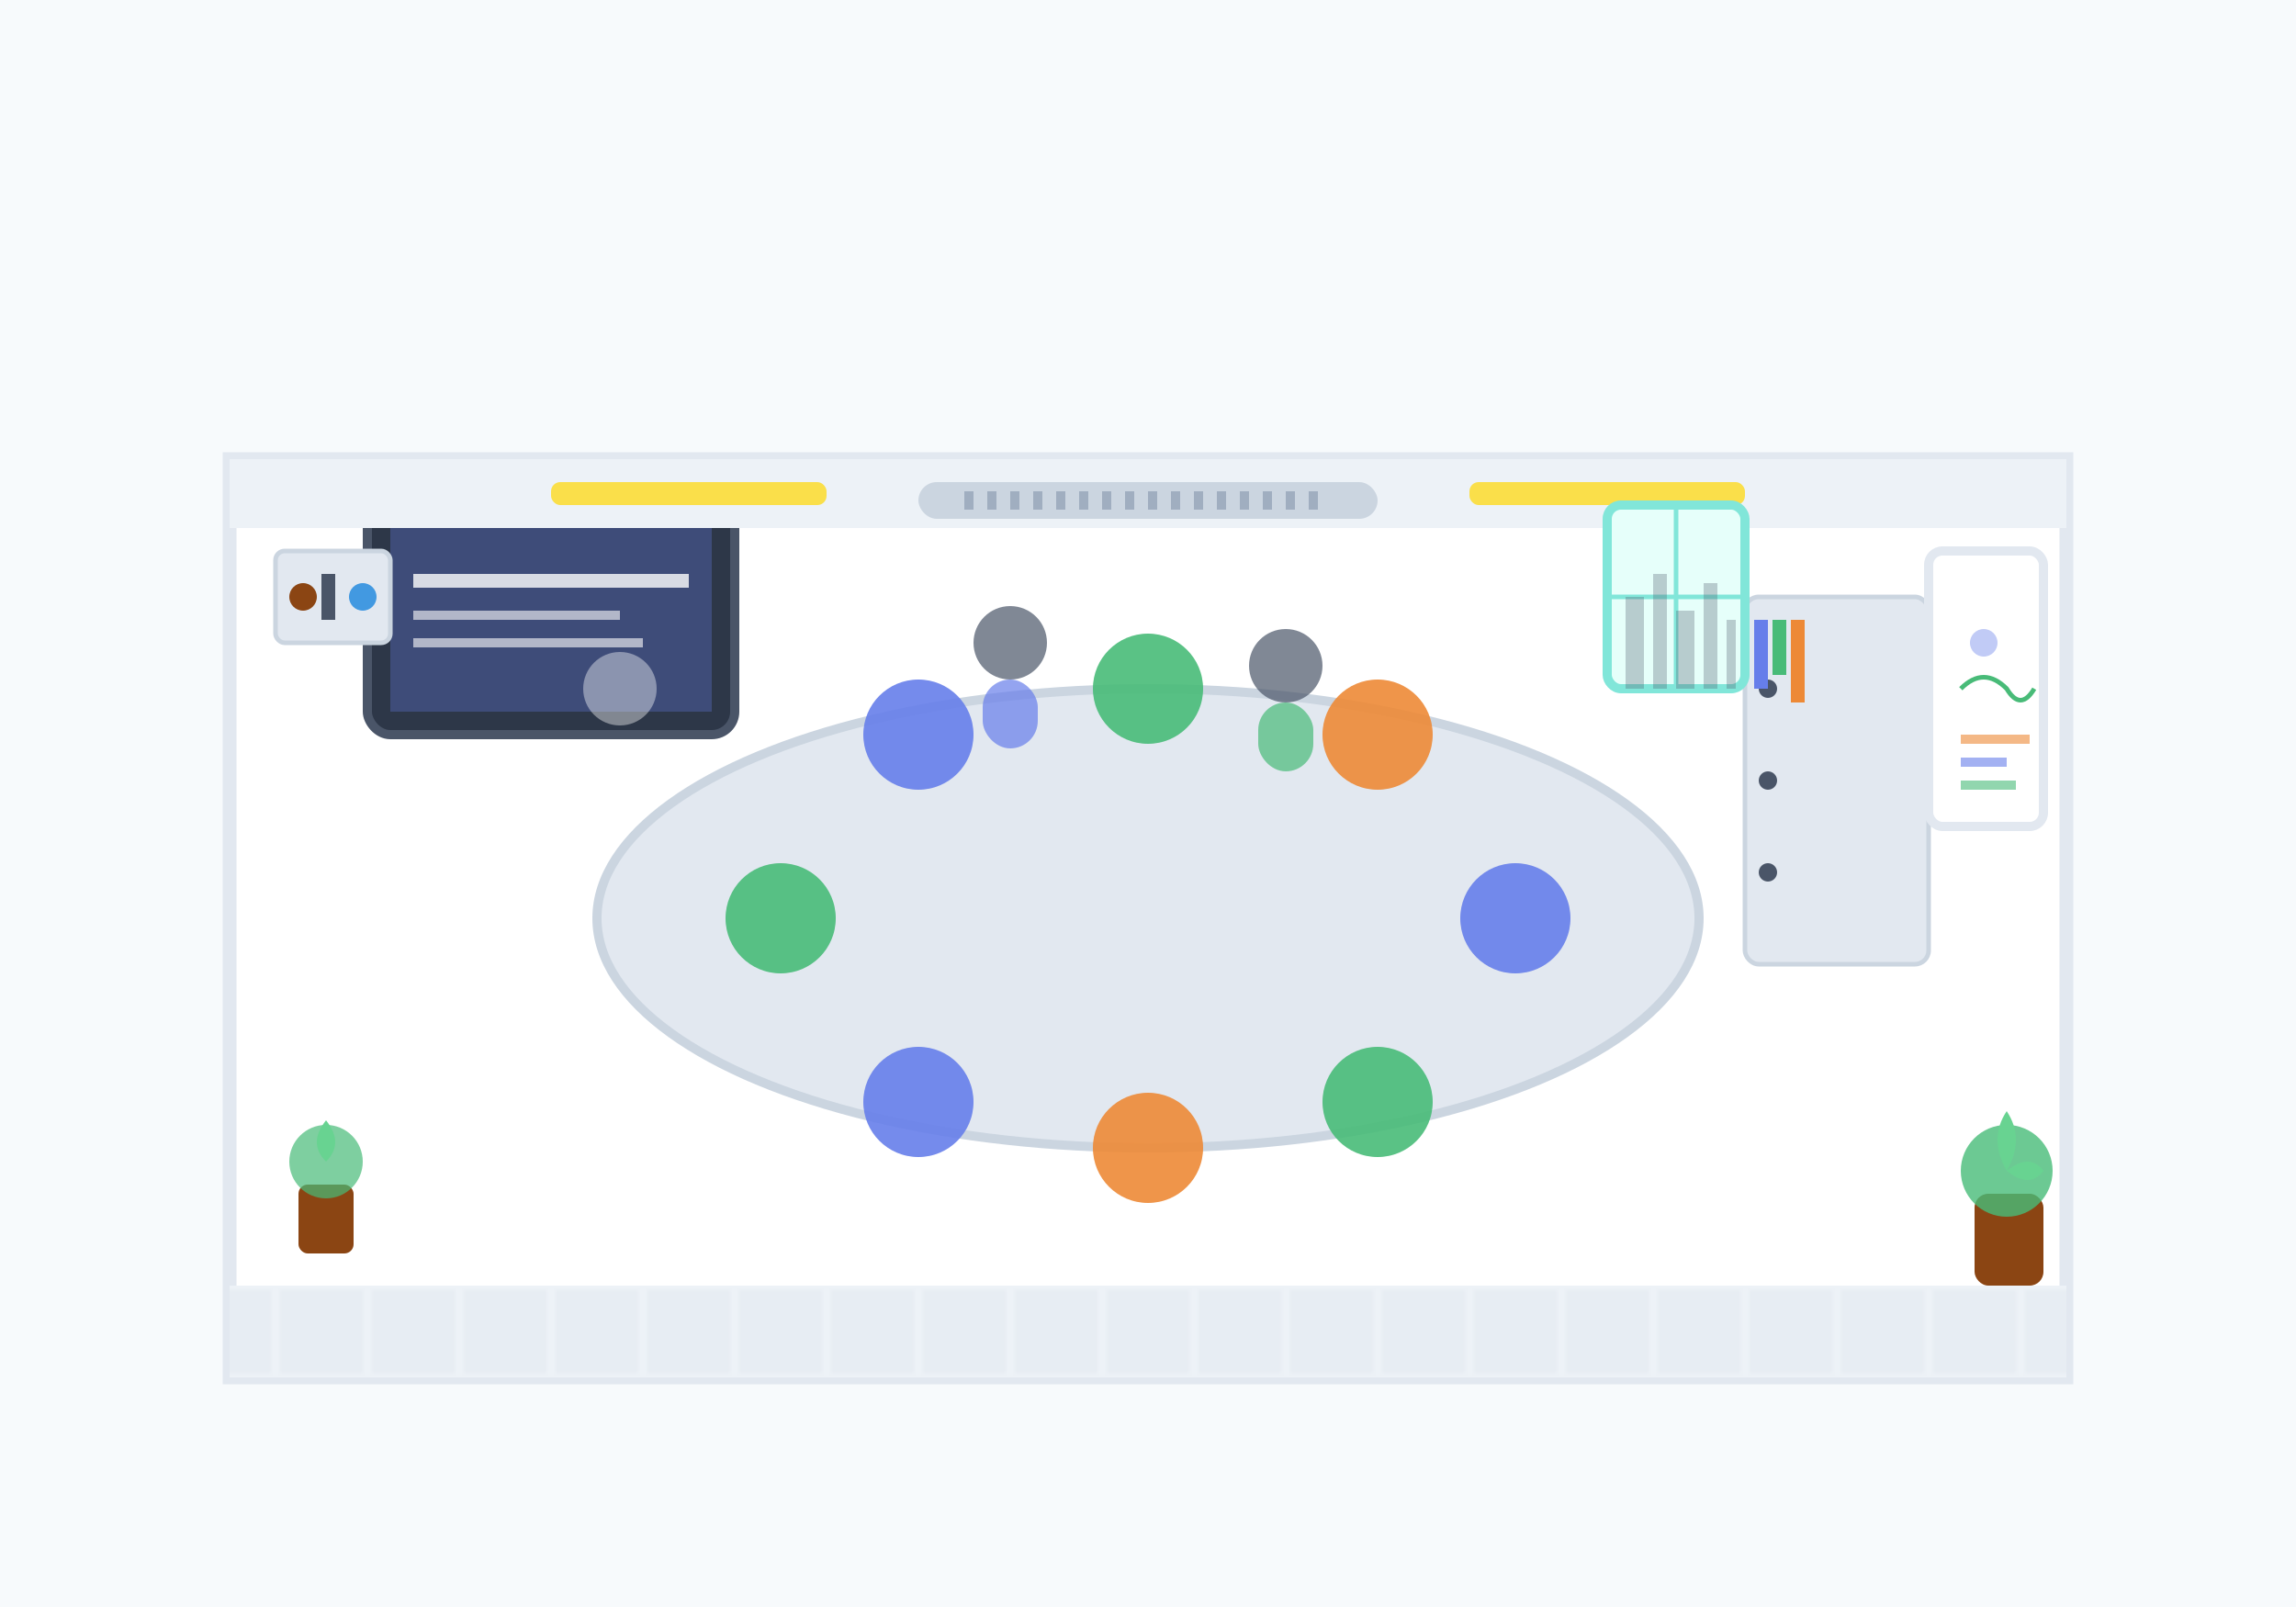 <svg width="500" height="350" viewBox="0 0 500 350" fill="none" xmlns="http://www.w3.org/2000/svg">
  <!-- Background -->
  <rect width="500" height="350" fill="#f7fafc"/>
  
  <!-- Meeting room -->
  <rect x="50" y="100" width="400" height="200" fill="#ffffff" stroke="#e2e8f0" stroke-width="3"/>
  
  <!-- Conference table -->
  <ellipse cx="250" cy="200" rx="120" ry="50" fill="#e2e8f0" stroke="#cbd5e0" stroke-width="2"/>
  
  <!-- Chairs around table -->
  <g opacity="0.9">
    <circle cx="200" cy="160" r="12" fill="#667eea"/>
    <circle cx="250" cy="150" r="12" fill="#48bb78"/>
    <circle cx="300" cy="160" r="12" fill="#ed8936"/>
    <circle cx="330" cy="200" r="12" fill="#667eea"/>
    <circle cx="300" cy="240" r="12" fill="#48bb78"/>
    <circle cx="250" cy="250" r="12" fill="#ed8936"/>
    <circle cx="200" cy="240" r="12" fill="#667eea"/>
    <circle cx="170" cy="200" r="12" fill="#48bb78"/>
  </g>
  
  <!-- Large screen/display -->
  <rect x="80" y="110" width="80" height="50" rx="5" fill="#2d3748" stroke="#4a5568" stroke-width="2"/>
  <rect x="85" y="115" width="70" height="40" fill="#667eea" opacity="0.3"/>
  
  <!-- Presentation content on screen -->
  <g transform="translate(90, 125)">
    <rect x="0" y="0" width="60" height="3" fill="#ffffff" opacity="0.8"/>
    <rect x="0" y="8" width="45" height="2" fill="#ffffff" opacity="0.6"/>
    <rect x="0" y="14" width="50" height="2" fill="#ffffff" opacity="0.6"/>
    <circle cx="45" cy="25" r="8" fill="#ffffff" opacity="0.4"/>
  </g>
  
  <!-- Ceiling with modern lighting -->
  <rect x="50" y="100" width="400" height="15" fill="#edf2f7"/>
  <rect x="120" y="105" width="60" height="5" rx="2" fill="#ffd700" opacity="0.7"/>
  <rect x="320" y="105" width="60" height="5" rx="2" fill="#ffd700" opacity="0.7"/>
  
  <!-- Floor pattern -->
  <rect x="50" y="280" width="400" height="20" fill="#edf2f7"/>
  <pattern id="floorPattern" x="0" y="0" width="20" height="20" patternUnits="userSpaceOnUse">
    <rect width="20" height="20" fill="#edf2f7"/>
    <rect width="18" height="18" x="1" y="1" fill="#e2e8f0"/>
  </pattern>
  <rect x="50" y="280" width="400" height="20" fill="url(#floorPattern)" opacity="0.5"/>
  
  <!-- Side cabinets/storage -->
  <rect x="380" y="130" width="40" height="80" rx="3" fill="#e2e8f0" stroke="#cbd5e0" stroke-width="1"/>
  <circle cx="385" cy="150" r="2" fill="#4a5568"/>
  <circle cx="385" cy="170" r="2" fill="#4a5568"/>
  <circle cx="385" cy="190" r="2" fill="#4a5568"/>
  
  <!-- Books/materials on cabinet -->
  <rect x="382" y="135" width="3" height="15" fill="#667eea"/>
  <rect x="386" y="135" width="3" height="12" fill="#48bb78"/>
  <rect x="390" y="135" width="3" height="18" fill="#ed8936"/>
  
  <!-- Wall art/whiteboard -->
  <rect x="420" y="120" width="25" height="60" rx="3" fill="#ffffff" stroke="#e2e8f0" stroke-width="2"/>
  <g transform="translate(425, 130)">
    <circle cx="7" cy="10" r="3" fill="#667eea" opacity="0.4"/>
    <path d="M2 20 Q7 15 12 20 Q15 25 18 20" stroke="#48bb78" stroke-width="1" fill="none"/>
    <rect x="2" y="30" width="15" height="2" fill="#ed8936" opacity="0.6"/>
    <rect x="2" y="35" width="10" height="2" fill="#667eea" opacity="0.6"/>
    <rect x="2" y="40" width="12" height="2" fill="#48bb78" opacity="0.6"/>
  </g>
  
  <!-- Coffee/water station -->
  <g transform="translate(60, 120)">
    <rect x="0" y="0" width="25" height="20" rx="2" fill="#e2e8f0" stroke="#cbd5e0" stroke-width="1"/>
    <circle cx="6" cy="10" r="3" fill="#8b4513"/>
    <circle cx="19" cy="10" r="3" fill="#4299e1"/>
    <rect x="10" y="5" width="3" height="10" fill="#4a5568"/>
  </g>
  
  <!-- Plants for ambiance -->
  <g transform="translate(430, 250)">
    <rect x="0" y="10" width="15" height="20" rx="3" fill="#8b4513"/>
    <circle cx="7" cy="5" r="10" fill="#48bb78" opacity="0.8"/>
    <path d="M7 5 Q3 -2 7 -8 Q11 -2 7 5" fill="#68d391"/>
    <path d="M7 5 Q12 1 15 5 Q12 9 7 5" fill="#68d391"/>
  </g>
  
  <g transform="translate(65, 250)">
    <rect x="0" y="8" width="12" height="15" rx="2" fill="#8b4513"/>
    <circle cx="6" cy="3" r="8" fill="#48bb78" opacity="0.7"/>
    <path d="M6 3 Q2 -1 6 -6 Q10 -1 6 3" fill="#68d391"/>
  </g>
  
  <!-- People in meeting -->
  <g transform="translate(220, 140)" opacity="0.7">
    <circle cx="0" cy="0" r="8" fill="#4a5568"/>
    <rect x="-6" y="8" width="12" height="15" rx="6" fill="#667eea"/>
  </g>
  
  <g transform="translate(280, 145)" opacity="0.7">
    <circle cx="0" cy="0" r="8" fill="#4a5568"/>
    <rect x="-6" y="8" width="12" height="15" rx="6" fill="#48bb78"/>
  </g>
  
  <!-- Window with city view -->
  <rect x="350" y="110" width="30" height="40" rx="3" fill="#e6fffa" stroke="#81e6d9" stroke-width="2"/>
  <line x1="365" y1="110" x2="365" y2="150" stroke="#81e6d9" stroke-width="1"/>
  <line x1="350" y1="130" x2="380" y2="130" stroke="#81e6d9" stroke-width="1"/>
  
  <!-- City silhouette through window -->
  <g opacity="0.3" transform="translate(352, 115)">
    <rect x="2" y="15" width="4" height="20" fill="#4a5568"/>
    <rect x="8" y="10" width="3" height="25" fill="#4a5568"/>
    <rect x="13" y="18" width="4" height="17" fill="#4a5568"/>
    <rect x="19" y="12" width="3" height="23" fill="#4a5568"/>
    <rect x="24" y="20" width="2" height="15" fill="#4a5568"/>
  </g>
  
  <!-- Air conditioning vent -->
  <rect x="200" y="105" width="100" height="8" rx="4" fill="#cbd5e0"/>
  <g transform="translate(210, 107)">
    <rect x="0" y="0" width="2" height="4" fill="#a0aec0"/>
    <rect x="5" y="0" width="2" height="4" fill="#a0aec0"/>
    <rect x="10" y="0" width="2" height="4" fill="#a0aec0"/>
    <rect x="15" y="0" width="2" height="4" fill="#a0aec0"/>
    <rect x="20" y="0" width="2" height="4" fill="#a0aec0"/>
    <rect x="25" y="0" width="2" height="4" fill="#a0aec0"/>
    <rect x="30" y="0" width="2" height="4" fill="#a0aec0"/>
    <rect x="35" y="0" width="2" height="4" fill="#a0aec0"/>
    <rect x="40" y="0" width="2" height="4" fill="#a0aec0"/>
    <rect x="45" y="0" width="2" height="4" fill="#a0aec0"/>
    <rect x="50" y="0" width="2" height="4" fill="#a0aec0"/>
    <rect x="55" y="0" width="2" height="4" fill="#a0aec0"/>
    <rect x="60" y="0" width="2" height="4" fill="#a0aec0"/>
    <rect x="65" y="0" width="2" height="4" fill="#a0aec0"/>
    <rect x="70" y="0" width="2" height="4" fill="#a0aec0"/>
    <rect x="75" y="0" width="2" height="4" fill="#a0aec0"/>
  </g>
</svg>

